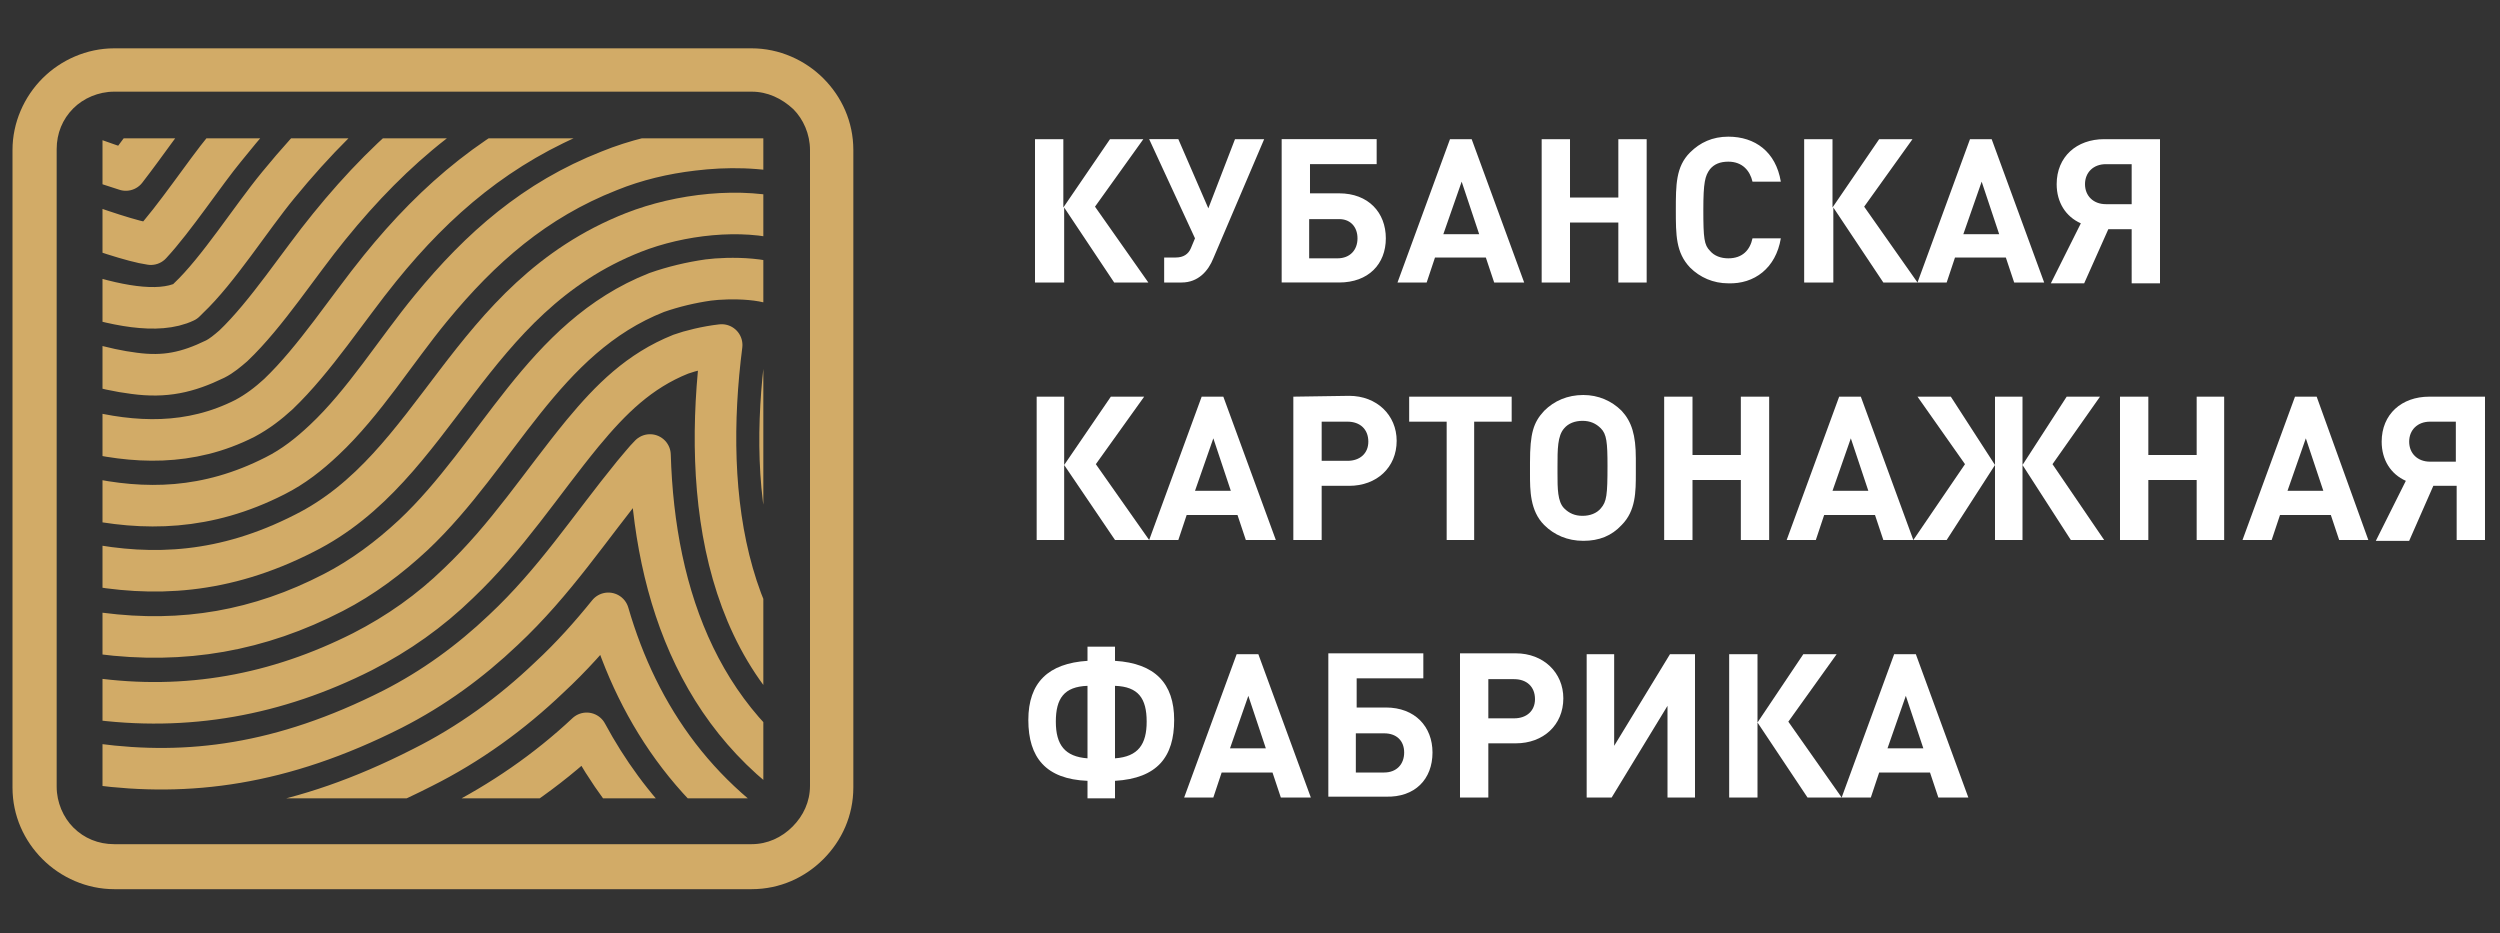 <?xml version="1.0" encoding="utf-8"?>
<!-- Generator: Adobe Illustrator 24.1.1, SVG Export Plug-In . SVG Version: 6.00 Build 0)  -->
<svg version="1.0" id="Layer_1" xmlns="http://www.w3.org/2000/svg" xmlns:xlink="http://www.w3.org/1999/xlink" x="0px" y="0px"
	 viewBox="0 0 300 112" style="enable-background:new 0 0 300 112;" xml:space="preserve">
<rect x="0" y="0" width="300" height="112" fill="#333333" stroke="none"/>
<style type="text/css">
	.st0{clip-path:url(#SVGID_2_);fill:none;stroke:#D2AB67;stroke-width:4.986;stroke-linejoin:round;stroke-miterlimit:22.926;}
	.st1{clip-path:url(#SVGID_4_);fill:none;stroke:#D2AB67;stroke-width:4.986;stroke-linejoin:round;stroke-miterlimit:22.926;}
	.st2{fill:#D2AB67;}
	.st3{fill:#FFFFFF;}
</style>
<g>
	<g>
		<g>
			<defs>
				<rect id="SVGID_1_" x="12.3" y="16.6" width="79.3" height="79.2"/>
			</defs>
			<clipPath id="SVGID_2_">
				<use xlink:href="#SVGID_1_"  style="overflow:visible;"/>
			</clipPath>
			<path class="st0" d="M-61.1-22l-36.4-87.5l72.6-30.1c35.7-14.8,81.8-15.8,119.7-10.8c51.4,6.7,108.3,26.6,137,72.7
				C265.4-24,264,41.6,228,93.8c-33,47.9-96.6,81.4-153.1,51.5c-4.1-2.2-7.9-4.5-11.5-7.1c-18.3,7.6-37.9,10.4-57.8,8.2l60.1,29.4
				L-3.3,317l-70.6-34.5c-62.4-30.5-105.7-102.3-104.2-171.7C-176.5,37.7-124.7-12.9-61.1-22L-61.1-22z M-49.8-15.3l-37.4-90
				l65.3-27.1c34.3-14.3,79.2-15,115.7-10.3c48.9,6.3,104,25.1,131.3,69.1c31.9,51.2,30.6,113.4-3.6,163
				c-30.7,44.5-90.2,77-143,49.1c-5.2-2.7-9.8-5.8-14.1-9.2c-19.1,8.8-39.8,11.9-60.7,9.2c-10.2-1.4-18.7-3.9-27.4-6.8
				c4,7.4,9.7,14.2,15.3,16.9l63.5,31.1l-62,126.9l-63.5-31.1c-59.7-29.2-101.3-98.2-99.8-164.5C-168.7,38-114.3-10.9-49.8-15.3
				L-49.8-15.3z M9.7,1.6c0.7-0.9,1.4-1.8,2.2-2.6c0.4-0.4,0.7-0.9,1.1-1.3L6.5,0.4C7.5,0.8,8.6,1.2,9.7,1.6L9.7,1.6z M-38.1-7.8
				l-38.8-93.3l58.1-24.1c33-13.7,76.6-14.3,111.7-9.8c46.3,6,99.7,23.7,125.7,65.4c30.2,48.6,29,107.4-3.4,154.4
				c-28.4,41.2-83.7,72.6-132.8,46.6c-6.3-3.3-11.8-7.2-16.6-11.6c-0.2,0.1-0.5,0.2-0.7,0.4c-18.8,9.5-39.3,13.1-60.2,10.3
				c-15.2-2-26.6-6.8-40.7-11.7c-0.1,0-0.3-0.1-0.5-0.2c2,13.7,13.1,31.2,24.6,36.8L44.8,183l-55.2,113L-67,268.4
				c-56.9-27.8-96.8-94-95.4-157.2C-160.8,38.2-103.5-8.8-38.1-7.8L-38.1-7.8z M12.3,11.1c1.5-2.1,3.1-4.2,4.7-6
				c8.7-10.3,18.7-18.5,30.4-24.6c-8.9,0.3-16.5,1.3-21,3.2L-17.9,2.1c6.8,1.2,13.7,3,20.5,5.3C5.3,8.3,8.8,9.8,12.3,11.1L12.3,11.1
				z M-26,0.9l-40.6-97.7l50.8-21.1c31.6-13.1,74-13.6,107.6-9.2c43.8,5.7,95.4,22.2,120,61.8c28.6,45.9,27.5,101.3-3.2,145.8
				c-26.1,37.8-77.2,68.2-122.7,44.1c-7.5-4-13.8-8.8-18.9-14.4c-1.8,1.1-3.7,2.1-5.6,3.1c-17.4,8.7-36.3,12-55.6,9.4
				c-14.6-1.9-25.6-6.7-39.1-11.4c-2.4-0.8-8.1-2-10.9-0.7c-0.3,0.9-0.3,2.4-0.4,3.1c-0.4,17.2,13.7,41.1,29.3,48.8l49.4,24.2
				l-48.3,98.8l-49.4-24.2c-54.2-26.5-92.3-89.8-91-150C-152.9,38.4-92.2-6.6-26,0.9L-26,0.9z M15.1,20.4c2.4-3.1,4.7-6.5,6.9-9.2
				C32.2-0.9,43.8-10.1,58.6-16c6.3-2.5,12.9-4.1,19.6-5c17.7-2.2,34.6,1.9,47.6,10.8c-0.1-0.2-0.3-0.4-0.4-0.7
				c-7.8-8-36.4-13.7-46.8-15C65-27.6,36.3-29,23.4-23.6L-20.2-5.5l-36.2-87.1l43.5-18.1c60.2-25,181.4-9.3,218,49.4
				C232-18.1,231,34,202.1,75.9c-23.8,34.4-70.9,63.7-112.5,41.6c-8.9-4.7-15.8-10.8-21.1-17.9c-3.4,2.5-6.9,4.6-10.7,6.5
				c-33.7,17.1-56.5,8.9-88.6-2.2c-10.5-3.6-21.4-3.2-21.6,9.6c-0.4,20.3,15.3,47,33.7,56l42.4,20.7L-17.7,275l-42.4-20.7
				c-51.4-25.1-87.9-85.7-86.6-142.8C-145,33.4-71.1-9.7,0,14.8C3.6,16.1,10.2,18.9,15.1,20.4L15.1,20.4z M18.1,29.3
				c2.8-3,6.5-8.6,8.9-11.5C36.5,5.9,47.3-3,61.5-8.7c5.7-2.2,11.7-3.7,17.7-4.5c24.7-3.1,47.8,7.6,57.9,27
				c2.7-10.1,0.6-19.9-5.3-29.3c-6.9-9.7-41-16.7-52.1-18.1c-15.4-2-44.8-3.2-59.3,2.8l-36.3,15.1L-46-88.3l36.3-15.1
				c56.5-23.5,173.8-9,208.3,46.3C223.9-16.4,223,32,195.8,71.4c-21.5,31.1-64.5,59.2-102.4,39.1C82.7,105,75.3,97.1,70.4,88
				c-4.8,4.5-10.2,8.2-16.1,11.2c-31.4,15.9-52.6,7.7-82.5-2.7c-15.5-5.4-31.7-1.9-32.1,16.9c-0.5,23.3,17,52.9,38.1,63.2l35.3,17.3
				l-34.5,70.6l-35.3-17.3c-48.7-23.8-83.4-81.5-82.2-135.5C-137.2,39-68.6-0.6-2.5,22.3C1.1,23.5,13.8,28.7,18.1,29.3L18.1,29.3z
				 M22.2,36.2c0.1-0.1,0.3-0.3,0.4-0.4c3.6-3.4,7.5-9.6,10.8-13.6C42,11.7,51.7,3.7,64.4-1.3c5-2,10.4-3.3,15.8-4
				C108-8.8,133.7,7.4,134.5,35c2.9-3.6,5.3-7.3,6.7-9.9c7.6-15.2,6.2-30.4-2.8-44.7C130.7-32,94-39.6,80.7-41.3
				c-17-2.2-47.3-3.3-63.4,3.3l-29,12.1L-35.8-84l29-12.1c52.7-21.9,166.4-8.6,198.6,43.2c23.7,38,22.8,83.1-2.6,119.9
				C170.1,94.7,131,121.7,97,103.7C84,96.8,76.6,86,73,73.6c-2.1,2.6-4.4,5.2-7.1,7.7c-4.5,4.3-9.6,8-15.2,10.8
				c-29,14.8-48.7,6.6-76.3-3c-20.6-7.1-42-0.2-42.5,24.1c-0.6,26.4,18.6,58.8,42.6,70.5l28.2,13.8L-24.9,254l-28.2-13.8
				c-45.9-22.5-78.9-77.3-77.8-128.3C-129.5,44.5-66.2,8.6-5.1,29.7C1.1,31.8,15.7,39.3,22.2,36.2L22.2,36.2z M125.1,52.8
				c2.3-1.1,4.7-2.7,5.9-3.6c6.4-4.7,12-11.3,15.9-18.2c10.2-18.2,9.2-37.3-1.8-54.9c-9.5-15.3-47-23.2-63.4-25.4
				c-18.6-2.4-49.8-3.4-67.4,3.9l-21.8,9l-18.1-43.5l21.8-9c49-20.3,158.8-8.2,188.9,40.1c22,35.4,21.3,77.1-2.4,111.3
				c-16.7,24.2-51.9,50.2-82.1,34.2C84.2,88,78.5,71.6,78,54.6c-0.7,0.7-1.3,1.5-2,2.3c-5.3,6.5-9.4,12.9-15.6,18.7
				c-4,3.8-8.4,7-13.3,9.5c-26.7,13.5-44.9,5.3-70.2-3.5C-48.8,72.7-75.4,83.2-76,113c-0.6,29.5,20.3,64.7,47,77.7l21.2,10.4
				l-20.7,42.4l-21.2-10.4c-43.2-21.1-74.4-73.2-73.4-121.1c1.4-62,59.4-94.3,115.4-74.9c7.1,2.5,16.5,6.8,23.8,7.7
				c3.7,0.5,6.4-0.1,9.7-1.7c0.8-0.4,1.5-1,2.2-1.6c4-3.8,7.9-9.9,11.5-14.3C47.2,17.7,55.8,10.5,67.3,6c4.4-1.8,9.1-2.9,13.9-3.5
				C106.9-0.7,131,15.3,126,43.6C125.7,45.5,125.2,49.4,125.1,52.8L125.1,52.8z M86.6,41.4c-1.8,0.2-3.8,0.7-4.9,1.1
				c-5,2-8.4,5.4-11.8,9.5c-5,6.1-9,12.4-14.9,18c-3.4,3.3-7.2,6-11.5,8.2c-10.3,5.2-21.1,7.2-32.6,5.6c-11.2-1.5-21-5.9-31.5-9.5
				c-30.8-10.6-62.6,3.4-63.3,38.7c-0.7,32.6,21.9,70.5,51.4,84.9l14.1,6.9L-32.1,233l-14.1-6.9c-40.4-19.8-70-69-69-113.8
				c1.2-56.7,54-85.3,105-67.7C2.5,49,16.2,56.9,29.4,50.2c1.5-0.8,2.8-1.8,4-2.9c4.4-4.2,8.3-10.3,12.2-15.1
				c6.8-8.4,14.4-14.8,24.6-18.9c3.8-1.5,7.9-2.5,12-3c20.4-2.5,40.2,9,36.1,32c-0.6,3.2-2.3,17.2,0.7,19.8
				c2.1,1.1,8.7-1.7,10.5-2.6c8.2-4.2,15.6-11.6,20.8-19.1c14.8-21.4,15.2-46.1,1.4-68.3c-11.2-18-49.7-26.5-69.1-29
				c-20.1-2.6-52.4-3.5-71.4,4.4l-14.5,6l-12.1-29l14.5-6c45.3-18.8,151.3-7.9,179.2,37c20.4,32.7,19.7,71-2.2,102.7
				c-8.2,11.8-19.4,22.6-32.2,29.2c-12.2,6.3-27,9.2-39.7,2.5C86.6,80.4,84.3,59.4,86.6,41.4L86.6,41.4z M-42.8,219
				c-37.7-18.4-65.5-64.8-64.6-106.6c1.1-51.3,48.6-76.3,94.6-60.4C2.8,57.4,16.7,65.4,33,57.1c2.2-1.1,4.1-2.6,5.9-4.3
				c4.8-4.5,8.6-10.7,12.8-15.8c6-7.3,12.5-13,21.4-16.5c3.2-1.3,6.6-2.1,10-2.5c8.1-1,17.7,0.2,23.4,6.7c4,4.5,5,10.3,4,16.1
				c-1.2,6.9-3.2,23.8,4.8,28.1c5.2,2.7,13.2-0.2,17.9-2.6c9.4-4.8,17.7-13,23.6-21.7c16.6-24,17-52.1,1.6-76.8
				C145.6-52.8,106-62,83.7-64.8C62-67.6,28.8-68.4,8.3-59.9l-7.3,3l-6-14.5l7.3-3c41.5-17.2,143.8-7.4,169.5,33.9
				c18.7,30.1,18.1,65-2,94.1c-7.4,10.8-17.7,20.7-29.4,26.7c-9.8,5.1-22.2,8-32.5,2.5C92.1,74.4,92.3,53.3,95,38.1
				c0.1-0.8,0.3-2.3-0.3-3c-1.7-1.9-7.4-1.8-9.7-1.5c-2.1,0.3-4.2,0.8-6.2,1.5c-13.7,5.4-19,19.5-29.2,29.1
				c-2.9,2.7-6.1,5.1-9.6,6.9c-8.9,4.6-18,6.2-28,4.9c-10.5-1.4-20.1-5.8-30-9.2c-35.9-12.4-72.9,5.3-73.8,45.9
				c-0.8,35.6,23.6,76.4,55.8,92.2l7.1,3.5l-6.9,14.1L-42.8,219L-42.8,219z"/>
		</g>
		<g>
			<defs>
				<rect id="SVGID_3_" x="12.3" y="16.6" width="79.3" height="79.2"/>
			</defs>
			<clipPath id="SVGID_4_">
				<use xlink:href="#SVGID_3_"  style="overflow:visible;"/>
			</clipPath>
			<path class="st1" d="M-39.4,211.9c-36.1-17.7-61-62.1-60.2-99.4c1-46.7,44.1-67,84.2-53.2C2.2,65.4,17.3,73.8,36.5,64
				C52.5,56,56,35.8,76,27.9c11.2-4.4,29.5-3.4,26.8,11.6c-15.5,88.2,114.5,8,62.3-75.8C142-73.5,44-83.2,5.3-67.1"/>
		</g>
	</g>
	<path class="st2" d="M13.7,5.8h76.5c3.3,0,6.4,1.4,8.6,3.6s3.6,5.2,3.6,8.6v76.5l0,0c0,3.4-1.4,6.4-3.6,8.6s-5.2,3.6-8.6,3.6l0,0
		H13.7c-3.3,0-6.4-1.4-8.6-3.6s-3.6-5.2-3.6-8.6V18c0-3.3,1.4-6.4,3.6-8.6S10.4,5.8,13.7,5.8L13.7,5.8z M90.2,11H13.7
		c-1.9,0-3.7,0.8-4.9,2c-1.3,1.3-2,3-2,4.9v76.5c0,1.9,0.8,3.7,2,4.9c1.3,1.3,3,2,4.9,2h76.5l0,0c1.9,0,3.6-0.8,4.9-2.1
		c1.3-1.3,2.1-3,2.1-4.9l0,0V18c0-1.9-0.8-3.7-2-4.9C93.8,11.8,92.1,11,90.2,11L90.2,11z"/>
	<path class="st3" d="M127.7,33.9v-9l6,9h4.1l-6.4-9.1l5.8-8.1h-4l-5.6,8.2v-8.2h-3.4v17.2H127.7L127.7,33.9z M151.7,16.7h-3.5
		L145,25l-3.6-8.3h-3.5l5.5,11.9l-0.5,1.2c-0.3,0.7-0.9,1.1-1.8,1.1h-1.4v3h2.1c2,0,3.2-1.4,3.8-2.9L151.7,16.7L151.7,16.7z
		 M166.3,28.6c0-3.1-2.1-5.4-5.6-5.4h-3.5v-3.5h8v-3h-11.4v17.2h6.9C164.2,33.9,166.3,31.7,166.3,28.6L166.3,28.6z M162.9,28.6
		c0,1.4-0.9,2.4-2.4,2.4h-3.4v-4.7h3.4C162,26.2,162.9,27.2,162.9,28.6L162.9,28.6z M182.9,33.9l-6.3-17.2H174l-6.3,17.2h3.5l1-3
		h6.1l1,3H182.9L182.9,33.9z M177.5,28.1h-4.3l2.2-6.3L177.5,28.1L177.5,28.1z M197.6,33.9V16.7h-3.4v7h-5.8v-7H185v17.2h3.4v-7.2
		h5.8v7.2H197.6L197.6,33.9z M213.7,28.6h-3.4c-0.3,1.4-1.2,2.4-2.9,2.4c-0.9,0-1.7-0.3-2.2-0.9c-0.7-0.7-0.8-1.5-0.8-4.9
		c0-3.3,0.2-4.1,0.8-4.9c0.5-0.6,1.2-0.9,2.2-0.9c1.7,0,2.6,1.1,2.9,2.4h3.4c-0.6-3.6-3.1-5.4-6.3-5.4c-1.9,0-3.4,0.7-4.6,1.9
		c-1.7,1.7-1.7,3.9-1.7,6.9s0,5.1,1.7,6.9c1.2,1.2,2.8,1.9,4.6,1.9C210.5,34.1,213.1,32.2,213.7,28.6L213.7,28.6z M220,33.9v-9l6,9
		h4.1l-6.4-9.1l5.8-8.1h-4l-5.6,8.2v-8.2h-3.4v17.2H220L220,33.9z M245.3,33.9L239,16.7h-2.6l-6.3,17.2h3.5l1-3h6.1l1,3H245.3
		L245.3,33.9z M239.9,28.1h-4.3l2.2-6.3L239.9,28.1L239.9,28.1z M253,27.5h2.8V34h3.4V16.7h-6.7c-3.3,0-5.7,2.1-5.7,5.4
		c0,2.2,1.1,3.9,2.9,4.7l-3.6,7.2h4L253,27.5L253,27.5z M255.8,24.5h-3.1c-1.5,0-2.5-1-2.5-2.4s1-2.4,2.5-2.4h3.1V24.5L255.8,24.5z"
		/>
	<polygon class="st3" points="127.7,64.8 127.7,55.8 133.8,64.8 137.9,64.8 131.5,55.7 137.3,47.6 133.3,47.6 127.7,55.8 
		127.7,47.6 124.4,47.6 124.4,64.8 	"/>
	<path class="st3" d="M153.1,64.8l-6.3-17.2h-2.6l-6.3,17.2h3.5l1-3h6.1l1,3H153.1L153.1,64.8z M147.7,58.9h-4.3l2.2-6.3L147.7,58.9
		L147.7,58.9z"/>
	<path class="st3" d="M155.2,47.6v17.2h3.4v-6.5h3.3c3.3,0,5.7-2.2,5.7-5.4c0-3.1-2.4-5.4-5.7-5.4L155.2,47.6L155.2,47.6z
		 M158.6,55.3v-4.7h3.1c1.5,0,2.5,0.9,2.5,2.4c0,1.4-1,2.3-2.5,2.3H158.6L158.6,55.3z"/>
	<polygon class="st3" points="181.4,50.6 181.4,47.6 169.1,47.6 169.1,50.6 173.6,50.6 173.6,64.8 176.9,64.8 176.9,50.6 	"/>
	<path class="st3" d="M196.3,55c0-2.8-0.5-4.4-1.7-5.7c-1.2-1.2-2.8-1.9-4.6-1.9c-1.9,0-3.5,0.7-4.7,1.9c-1.3,1.4-1.7,2.7-1.7,6.2
		v1.4c0,1.9,0,4.4,1.7,6.1c1.2,1.2,2.8,1.9,4.7,1.9s3.4-0.6,4.6-1.9c1.7-1.7,1.7-4,1.7-6.2V55L196.3,55z M192.9,55.9
		c0,3.5-0.1,4.3-0.8,5.1c-0.5,0.6-1.3,0.9-2.2,0.9s-1.6-0.3-2.2-0.9c-0.8-0.8-0.8-2.4-0.8-4.2V56c0-2.1,0-3.7,0.8-4.6
		c0.5-0.6,1.3-0.9,2.2-0.9s1.6,0.3,2.2,0.9C192.8,52.1,192.9,53.1,192.9,55.9L192.9,55.9z"/>
	<polygon class="st3" points="212.3,64.8 212.3,47.6 208.9,47.6 208.9,54.6 203.1,54.6 203.1,47.6 199.7,47.6 199.7,64.8 
		203.1,64.8 203.1,57.6 208.9,57.6 208.9,64.8 	"/>
	<path class="st3" d="M229.6,64.8l-6.3-17.2h-2.6l-6.3,17.2h3.5l1-3h6.1l1,3H229.6L229.6,64.8z M224.2,58.9h-4.3l2.2-6.3L224.2,58.9
		L224.2,58.9z"/>
	<polygon class="st3" points="233.6,64.8 239.4,55.8 239.4,64.8 242.7,64.8 242.7,55.8 248.5,64.8 252.5,64.8 246.3,55.7 252,47.6 
		248,47.6 242.7,55.8 242.7,47.6 239.4,47.6 239.4,55.8 234.1,47.6 230.1,47.6 235.8,55.7 229.6,64.8 	"/>
	<polygon class="st3" points="266.9,64.8 266.9,47.6 263.6,47.6 263.6,54.6 257.8,54.6 257.8,47.6 254.4,47.6 254.4,64.8 
		257.8,64.8 257.8,57.6 263.6,57.6 263.6,64.8 	"/>
	<path class="st3" d="M284.2,64.8L278,47.6h-2.6l-6.3,17.2h3.5l1-3h6.1l1,3H284.2L284.2,64.8z M278.8,58.9h-4.3l2.2-6.3L278.8,58.9
		L278.8,58.9z"/>
	<path class="st3" d="M292,58.3h2.8v6.5h3.4V47.6h-6.7c-3.3,0-5.7,2.1-5.7,5.4c0,2.2,1.1,3.9,2.9,4.7l-3.6,7.2h4L292,58.3L292,58.3z
		 M294.7,55.4h-3.1c-1.5,0-2.5-1-2.5-2.4s1-2.4,2.5-2.4h3.1V55.4L294.7,55.4z"/>
	<path class="st3" d="M133.8,82.3c2.8,0.1,3.8,1.5,3.8,4.3c0,2.7-1,4.2-3.8,4.4V82.3L133.8,82.3z M130.5,91
		c-2.7-0.2-3.8-1.6-3.8-4.4s1-4.2,3.8-4.3V91L130.5,91z M133.8,95.8v-2.1c5.1-0.3,7.1-2.9,7.1-7.3s-2.3-6.8-7.1-7.1v-1.7h-3.3v1.7
		c-4.7,0.3-7.1,2.6-7.1,7.1s2.1,7.1,7.1,7.3v2.1H133.8L133.8,95.8z"/>
	<path class="st3" d="M157.3,95.7L151,78.5h-2.6l-6.3,17.2h3.5l1-3h6.1l1,3H157.3L157.3,95.7z M151.9,89.8h-4.3l2.2-6.3L151.9,89.8
		L151.9,89.8z"/>
	<path class="st3" d="M171.9,90.3c0-3.1-2.1-5.4-5.6-5.4h-3.5v-3.5h8v-3h-11.4v17.2h6.9C169.8,95.7,171.9,93.5,171.9,90.3
		L171.9,90.3z M168.5,90.3c0,1.4-0.9,2.4-2.4,2.4h-3.4V88h3.4C167.6,88,168.5,88.9,168.5,90.3L168.5,90.3z"/>
	<path class="st3" d="M175.2,78.5v17.2h3.4v-6.5h3.3c3.3,0,5.7-2.2,5.7-5.4c0-3.1-2.4-5.4-5.7-5.4h-6.7V78.5z M178.6,86.2v-4.7h3.1
		c1.5,0,2.5,0.9,2.5,2.4c0,1.4-1,2.3-2.5,2.3L178.6,86.2L178.6,86.2z"/>
	<polygon class="st3" points="203.4,95.7 203.4,78.5 200.4,78.5 193.7,89.5 193.7,78.5 190.4,78.5 190.4,95.7 193.4,95.7 
		200.1,84.7 200.1,95.7 	"/>
	<polygon class="st3" points="210.9,95.7 210.9,86.7 216.9,95.7 221,95.7 214.6,86.6 220.4,78.5 216.4,78.5 210.9,86.7 210.9,78.5 
		207.5,78.5 207.5,95.7 	"/>
	<path class="st3" d="M236.2,95.7l-6.3-17.2h-2.6L221,95.7h3.5l1-3h6.1l1,3H236.2L236.2,95.7z M230.8,89.8h-4.3l2.2-6.3L230.8,89.8
		L230.8,89.8z"/>
</g>
</svg>
